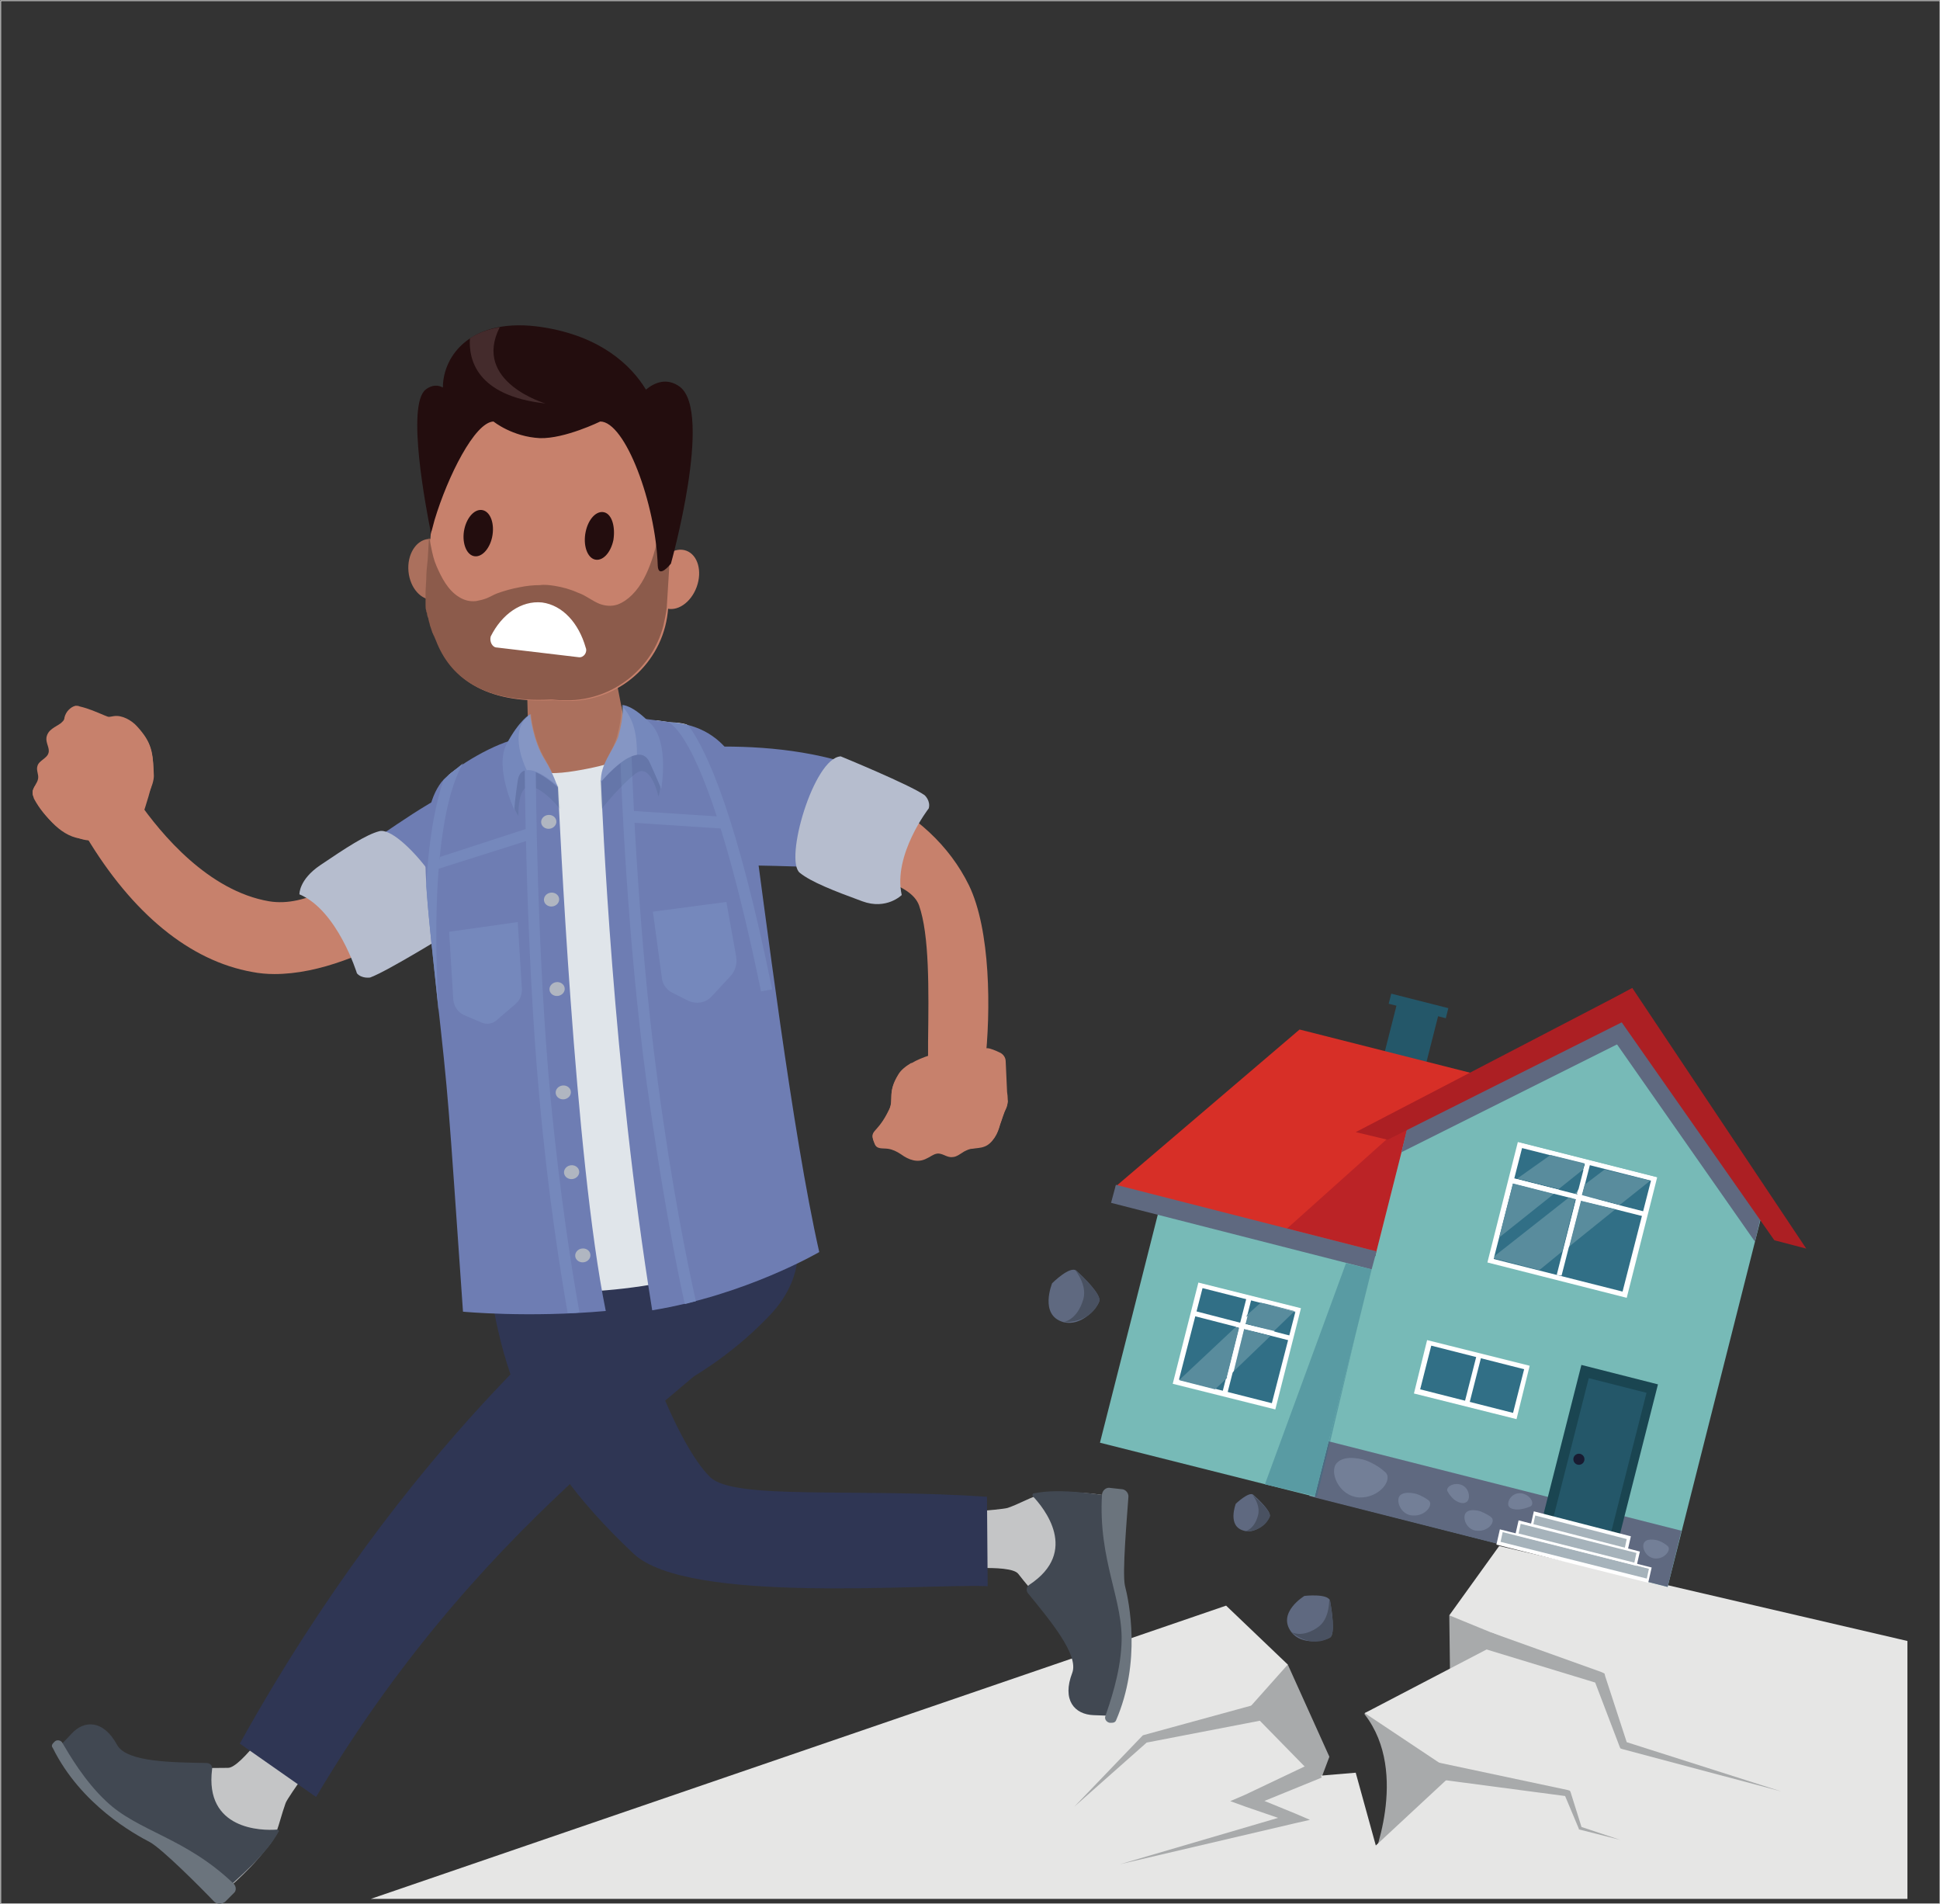 <?xml version="1.0" encoding="utf-8"?>
<!-- Generator: Adobe Illustrator 21.0.2, SVG Export Plug-In . SVG Version: 6.00 Build 0)  -->
<svg version="1.1" id="Layer_1" xmlns="http://www.w3.org/2000/svg" xmlns:xlink="http://www.w3.org/1999/xlink" x="0px" y="0px"
	 viewBox="0 0 279.9 274.6" style="enable-background:new 0 0 279.9 274.6;" xml:space="preserve">
<rect x="0" y="0" width="279.9" height="274.6" fill="#333333" stroke="none"/>
<style type="text/css">
	.st0{fill:none;stroke:#FFFFFF;stroke-width:0.1;stroke-miterlimit:10;}
	.st1{fill:#A8AAAB;}
	.st2{fill:#E6E6E5;}
	.st3{fill:#5F6980;}
	.st4{fill:#495161;}
	.st5{fill:#245769;}
	.st6{fill:#D72F27;}
	.st7{fill:#BB2326;}
	.st8{fill:#77BAB7;}
	.st9{fill:#316F86;}
	.st10{fill:#FFFFFF;}
	.st11{fill:#AC1F23;}
	.st12{fill:#1A4551;}
	.st13{fill:#A6B3BB;}
	.st14{fill:#737F97;}
	.st15{fill:#181B31;}
	.st16{fill:#598C9D;}
	.st17{fill:#599BA3;}
	.st18{fill:#4C6B82;}
	.st19{fill:#C7816C;}
	.st20{fill:#6E7DB3;}
	.st21{fill:#B6BDCE;}
	.st22{fill:#C4C5C6;}
	.st23{fill:#414852;}
	.st24{fill:#6B747D;}
	.st25{fill:#2F3654;}
	.st26{fill:#C7B26C;}
	.st27{fill:#AB705D;}
	.st28{fill:#3E4142;}
	.st29{fill:#E0E5EA;}
	.st30{opacity:8.000000e-02;fill:#002A3D;enable-background:new    ;}
	.st31{fill:#7588BC;}
	.st32{fill:#B0B6C1;}
	.st33{opacity:0.12;fill:#FFFFFF;enable-background:new    ;}
	.st34{fill:#230D0E;}
	.st35{fill:#8C5B4B;}
	.st36{fill:#482416;}
	.st37{fill:#442B2C;}
</style>
<rect x="0.1" y="0.1" class="st0" width="279.8" height="274.5"/>
<g>
	<g>
		<polygon class="st1" points="160.7,238.2 185.8,240.1 191.8,253.4 189.5,259.5 174.7,258.7 		"/>
		<polygon class="st1" points="209.1,233 209.3,248.8 241.8,247.1 236.4,232.6 		"/>
		<path class="st1" d="M196.9,247.3c6.6,8.5,0.9,21.6,0.9,21.6h27l-5.3-22.3C219.6,246.6,195.9,245.9,196.9,247.3z"/>
		<polyline class="st2" points="176.9,231.6 185.8,240.1 180.1,246.5 189.6,256.2 195.6,255.7 198.5,266.2 209.8,255.7 196.9,247.1 
			217.4,236.4 209.1,233 216.3,223 275.2,236.7 275.2,273.9 53.5,273.9 		"/>
		<polygon class="st1" points="182.3,248.1 165.2,251.4 165.5,251.3 155,260.6 164.7,250.5 164.8,250.4 164.9,250.3 181.7,245.7 		
			"/>
		<polygon class="st1" points="190.7,256.4 180.4,260.6 180.3,258.9 186.9,261.6 189,262.5 186.8,263 161.6,268.9 186.5,261.6 
			186.4,262.9 179.7,260.6 177.5,259.8 179.6,258.9 189.7,254.1 		"/>
		<polygon class="st1" points="215.2,235.5 231.1,241.2 231.5,241.4 231.6,241.8 234.8,251.6 234.4,251.2 257,258.4 234.1,252.3 
			233.8,252.2 233.7,252 230,242.3 230.5,242.8 214.4,237.9 		"/>
		<polygon class="st1" points="206.9,254.1 226.2,258.2 226.5,258.3 226.6,258.5 228.2,263.6 228.1,263.5 233.8,265.4 227.9,263.9 
			227.8,263.9 227.8,263.8 225.7,258.8 226.1,259.1 206.4,256.5 		"/>
		<path class="st3" d="M188.2,230.2c0,0-4,2.4-1.9,5.2c1.5,2,4.8,1.3,5.6,0.8s0.2-4.2,0-5.3C191.6,229.8,188.2,230.2,188.2,230.2z"
			/>
		<path class="st4" d="M190.3,234.6c-2.4,1.8-4,0.8-4,0.8s2.7,2.5,5.6,0.8c0.8-0.5,0.2-4.2,0-5.3
			C191.6,229.8,192.2,233.1,190.3,234.6z"/>
		<path class="st3" d="M151.8,185.1c0,0-1.9,4.6,1.6,5.6c2.6,0.7,4.9-2,5.2-3s-2.4-3.6-3.3-4.4C154.4,182.5,151.8,185.1,151.8,185.1
			z"/>
		<path class="st4" d="M156.3,187.4c-0.9,3.1-2.9,3.3-2.9,3.3s3.9,0.3,5.2-3c0.4-0.9-2.4-3.6-3.3-4.4
			C154.4,182.5,157,184.9,156.3,187.4z"/>
		<path class="st3" d="M178.3,216.9c0,0-1.3,3.3,1.2,3.9c1.8,0.5,3.5-1.4,3.7-2.1c0.2-0.7-1.7-2.5-2.4-3.1
			C180.2,215.1,178.3,216.9,178.3,216.9z"/>
		<path class="st4" d="M181.5,218.6c-0.6,2.2-2,2.3-2,2.3s2.7,0.2,3.7-2.1c0.3-0.7-1.7-2.5-2.4-3.1
			C180.2,215.1,182,216.8,181.5,218.6z"/>
		
			<rect x="198.1" y="147.1" transform="matrix(0.246 -0.969 0.969 0.246 7.759 310.47)" class="st5" width="10.7" height="6.2"/>
		
			<rect x="203.9" y="140.8" transform="matrix(0.246 -0.969 0.969 0.246 13.764 307.724)" class="st5" width="1.5" height="8.5"/>
		<polygon class="st6" points="160.9,171.2 187.5,148.5 218.3,156.3 211.2,184.3 		"/>
		<polygon class="st7" points="203.9,160.9 185.7,177.2 198.6,180.5 203.1,162.8 		"/>
		<polygon class="st8" points="240.6,228.9 189.6,215.9 197.1,186.4 203.7,160.3 254.7,173.2 		"/>
		<polygon class="st3" points="190.9,207.7 242.6,220.8 240.6,228.9 188.9,215.8 		"/>
		<polygon class="st9" points="234.4,186.7 215.1,181.8 219.3,165.1 238.6,170.1 		"/>
		<path class="st10" d="M234.7,187.2l-20.1-5.1l4.4-17.4l20.1,5.1L234.7,187.2L234.7,187.2z M215.5,181.6l18.6,4.7l4.1-16l-18.6-4.7
			L215.5,181.6L215.5,181.6z"/>
		<polygon class="st10" points="225.3,184 224.6,183.9 228.8,167.4 229.5,167.6 		"/>
		<polygon class="st10" points="237.4,174.8 237.3,175.5 217.9,170.6 218.2,169.9 		"/>
		<polygon class="st8" points="203.9,160.9 235.2,143.5 254.5,173.7 		"/>
		<polygon class="st3" points="254.2,174.9 234.3,146.1 233.2,150.5 253.2,179.1 		"/>
		<polygon class="st3" points="203.2,162 234.5,146.2 233.4,150.6 202.2,166.2 		"/>
		<polygon class="st11" points="235.2,142.7 195.6,163.3 200.2,164.4 237.3,145.8 		"/>
		<polygon class="st11" points="235.5,142.5 260.6,180.1 256,178.9 231.9,144.5 		"/>
		
			<rect x="219.3" y="203.7" transform="matrix(0.246 -0.969 0.969 0.246 -28.879 381.752)" class="st12" width="23.2" height="11.4"/>
		
			<rect x="220.5" y="205.5" transform="matrix(0.246 -0.969 0.969 0.246 -29.243 381.957)" class="st5" width="20.7" height="8.6"/>
		<polygon class="st8" points="189.7,215.9 158.7,208.1 163.4,189.6 167.5,173.4 198.5,181.2 		"/>
		<polygon class="st9" points="183.8,202.8 169.7,199.3 173.2,185.3 187.3,188.9 		"/>
		<path class="st10" d="M184,203.3l-14.8-3.7l3.7-14.6l14.8,3.7L184,203.3L184,203.3z M170.1,199l13.4,3.4l3.4-13.2l-13.4-3.4
			L170.1,199L170.1,199z"/>
		<polygon class="st10" points="177.1,200.9 176.4,200.7 179.9,187 180.6,187.2 		"/>
		<polygon class="st10" points="186.3,192.7 186.2,193.4 171.8,189.7 172,189 		"/>
		<polygon class="st3" points="197.9,183.1 160.3,173.5 161,170.9 198.6,180.5 		"/>
		
			<rect x="208.8" y="191.7" transform="matrix(0.246 -0.969 0.969 0.246 -32.669 355.87)" class="st9" width="7.2" height="14.5"/>
		<path class="st10" d="M218.8,204.7L204,201l1.9-7.7l14.8,3.7L218.8,204.7z M204.9,200.4l13.4,3.4l1.6-6.3l-13.4-3.4L204.9,200.4z"
			/>
		
			<rect x="208.9" y="198.6" transform="matrix(0.247 -0.969 0.969 0.247 -32.744 355.72)" class="st10" width="7.1" height="0.7"/>
		
			<rect x="227.2" y="213.9" transform="matrix(0.246 -0.969 0.969 0.246 -42.187 387.728)" class="st13" width="1.8" height="14.1"/>
		<path class="st10" d="M234.8,223.8l-14-3.6l0.5-2.2l14,3.6L234.8,223.8z M221.2,220l13.2,3.4l0.3-1.4l-13.2-3.4L221.2,220z"/>
		
			<rect x="226.7" y="213.8" transform="matrix(0.246 -0.969 0.969 0.246 -44.172 388.467)" class="st13" width="1.8" height="17.7"/>
		<path class="st10" d="M236.1,226l-17.5-4.5l0.5-2.2l17.5,4.5L236.1,226z M219.1,221.2l16.7,4.2l0.3-1.4l-16.7-4.2L219.1,221.2z"/>
		
			<rect x="226.3" y="213.4" transform="matrix(0.246 -0.969 0.969 0.246 -46.252 389.436)" class="st13" width="1.8" height="22.1"/>
		<path class="st10" d="M237.8,228.3l-21.9-5.5l0.5-2.2l21.9,5.5L237.8,228.3z M216.5,222.4l21.1,5.3l0.3-1.4l-21.1-5.3L216.5,222.4
			z"/>
		<path class="st14" d="M196.9,210.6c0,0-2.8-0.9-4,0.4c-1.2,1.2,0.2,4.8,3.2,5c3,0.1,5-2.7,3.7-3.7
			C198.5,211.1,196.9,210.6,196.9,210.6z"/>
		<path class="st14" d="M204.4,215.5c0,0-1.7-0.5-2.4,0.2s0.1,2.9,1.9,2.9c1.8,0.1,3-1.6,2.2-2.2
			C205.3,215.8,204.4,215.5,204.4,215.5z"/>
		<path class="st14" d="M209.8,216.3c0,0,1,0.8,1.7,0.4c0.7-0.3,0.6-2-0.6-2.5c-1.2-0.5-2.5,0.4-2,1
			C209.2,215.8,209.8,216.3,209.8,216.3z"/>
		<path class="st14" d="M239.2,222.2c0,0-1.4-0.4-1.9,0.2c-0.6,0.6,0.1,2.3,1.5,2.4c1.4,0.1,2.4-1.3,1.8-1.8
			C239.9,222.4,239.2,222.2,239.2,222.2z"/>
		<path class="st14" d="M213.6,218c0,0-1.5-0.5-2.1,0.2s0.1,2.6,1.7,2.6c1.6,0.1,2.7-1.4,1.9-2C214.4,218.3,213.6,218,213.6,218z"/>
		<path class="st14" d="M219.4,217.7c0,0-1.3,0.2-1.7-0.4c-0.4-0.6,0.4-2.1,1.8-1.9c1.3,0.2,2,1.5,1.3,1.9
			C220.1,217.6,219.4,217.7,219.4,217.7z"/>
		
			<ellipse transform="matrix(0.246 -0.969 0.969 0.246 -32.138 379.564)" class="st15" cx="227.9" cy="210.4" rx="0.8" ry="0.8"/>
		<path class="st16" d="M228.1,173.2l-1.7,6.6l6.7-5.4L228.1,173.2L228.1,173.2z M226.4,172.7l-10.8,8.5l-0.1,0.3l6.6,1.7l3.3-2.7
			l1.9-7.6L226.4,172.7L226.4,172.7z M227.7,171.7l-0.6,0.5l0.5,0.1L227.7,171.7L227.7,171.7z M231.5,168.7l-2.9,2.2l-0.4,1.5
			l5.5,1.4l4.4-3.5L231.5,168.7L231.5,168.7z"/>
		<path class="st10" d="M215.6,181.2l-0.3,0.3l0.2,0.1L215.6,181.2L215.6,181.2z M238.2,170.3L238.2,170.3L238.2,170.3z"/>
		<path class="st10" d="M227.4,173l-1.9,7.6l0.9-0.8l1.7-6.6L227.4,173L227.4,173z M228.6,170.9l-0.9,0.7l-0.2,0.6l0.7,0.2
			L228.6,170.9L228.6,170.9z"/>
		<polygon class="st10" points="227.1,172.2 226.4,172.7 227.4,173 228.1,173.2 233.1,174.4 233.8,173.9 228.3,172.4 227.6,172.3 		
			"/>
		<path class="st16" d="M218.3,170.7l-2,7.8l7.9-6.3L218.3,170.7L218.3,170.7z M223.7,166.6l-4.8,3.4l6,1.5l3.5-2.8l0.2-0.9
			L223.7,166.6L223.7,166.6z"/>
		<path class="st10" d="M218.1,170.6l-0.3,0.2l-1.9,7.9l0.3-0.2l2-7.8L218.1,170.6L218.1,170.6z M223.8,166.6L223.8,166.6l4.9,1.3
			l0,0L223.8,166.6L223.8,166.6z"/>
		<polygon class="st10" points="228.7,167.8 228.7,167.9 228.4,168.8 229.4,168 		"/>
		<polygon class="st10" points="218.9,170.1 218.1,170.6 218.3,170.7 224.2,172.2 224.9,171.6 		"/>
		<path class="st16" d="M179.5,191.7l-1.5,6.1l5.3-5.1L179.5,191.7L179.5,191.7z M178.3,191.4l-8.1,7.6v0.1l5.1,1.3l1.7-1.6l1.8-7.2
			L178.3,191.4L178.3,191.4z M179,190.7L179,190.7v0.1V190.7L179,190.7z M181.9,187.9l-2,1.8l-0.3,1.2l4.2,1.1l2.9-2.8v-0.1l-3.9-1
			L181.9,187.9L181.9,187.9z"/>
		<path class="st10" d="M170.1,199L170.1,199l5.1,1.3l0,0L170.1,199L170.1,199L170.1,199z M182.9,188.2l3.9,1v0.1l0.1-0.1
			L182.9,188.2L182.9,188.2z"/>
		<path class="st10" d="M178.8,191.5l-1.8,7.2l1-0.9l1.5-6.1L178.8,191.5L178.8,191.5z M180,189.8l-1,0.9v0.1l0.7,0.2L180,189.8
			L180,189.8z"/>
		<polygon class="st10" points="178.9,190.8 178.3,191.4 178.8,191.5 179.5,191.7 183.3,192.6 183.9,192 179.7,191 179,190.8 		"/>
		<polygon class="st17" points="195.7,192 191.7,207.9 191.9,208 		"/>
		<polygon class="st18" points="191.7,207.9 189.7,215.8 190,215.9 191.9,208 		"/>
		<polygon class="st17" points="194.2,182.2 182.5,214.1 189.7,215.8 191.7,207.9 195.7,192 197.9,183.1 		"/>
	</g>
	<g>
		<g id="XMLID_1187_">
			<g>
				<path class="st19" d="M12.4,120.6c6.7,11.2,15,18,24,19.6c1,0.2,2.1,0.3,3.2,0.3c13,0,28.2-12,33.8-16.7l-7.2-7.3
					c-3.5,1.8-6.9,4.1-10.2,6.3c-6.3,4.3-11.8,8.1-17.2,7.2c-8.7-1.5-15.5-9.6-18.9-14.5L12.4,120.6z"/>
			</g>
		</g>
		<path id="XMLID_1186_" class="st19" d="M22.1,112c0,0.8-1.3,5.1-1.5,5.4c-2,2.3-1,0.2-2.6,2.8c-1.6,1-4.2,1.3-6,0.9
			c-3-0.8-5.6-3.1-7.1-5.9c-0.1-0.3-0.2-0.6-0.2-0.9c0-0.7,0.7-1.3,0.8-2c0.1-0.6-0.3-1.2-0.1-1.8c0.2-0.8,1.4-1.1,1.6-1.9
			c0.2-0.7-0.4-1.4-0.3-2.2c0.2-1.2,1.3-1.5,2.1-2.1c0.1-0.1,0.2-0.2,0.3-0.3c0.1-0.1,0.2-0.3,0.2-0.5c0.1-0.4,0.3-0.8,0.6-1.1
			c0.3-0.3,0.6-0.5,1-0.6c0.2,0,0.4,0,0.6,0.1c1.3,0.3,2.4,0.8,3.6,1.3c0.7,0.3,0.6,0.2,1.3,0.1c1.2-0.2,2.6,0.6,3.4,1.5
			C21.8,107,22.2,108.5,22.1,112z"/>
		<path id="XMLID_1185_" class="st19" d="M20.7,106c0.5,2.4-0.6,5-2.5,6.7c-2.6,2.2-6.2,2.6-9.5,2c-1.2-0.2-2.5-0.7-3.6-1.4
			c-0.2,0.3-0.4,0.7-0.4,1s0.1,0.6,0.3,0.8c1.5,2.8,4,5.8,7.1,5.9c5.8,0.2,10.1-6.5,10.1-9.1C22.1,109.1,21.9,107.6,20.7,106z"/>
		<path class="st20" d="M54.1,132.2c0,0,0.4,3.2,0.8,6.8c11-5.2,20.5-13.7,22-15.1l-10.2-10.5c-6.6,3-12.6,8-18,11.1L54.1,132.2z"/>
		<path id="XMLID_1184_" class="st21" d="M65.1,134.4c0,0-9.2,5.7-11.7,6.6c0,0-1.2,0.2-1.9-0.6c0,0-2.8-9.1-8.3-11.4
			c0,0-0.1-2.1,3-4.2c3.7-2.5,6.6-4.4,8.5-4.9C57.7,119,67.2,131.1,65.1,134.4z"/>
		<path class="st19" d="M139.8,127.7c-5.6-11.4-19.2-17.9-40.5-19.4l-1.9-0.1l8.2,13.8l0.4,0.1c1.4,0.3,2.7,0.6,4.1,0.8h0.2
			c14.6,2.9,21.1,4.4,22.3,7.7c1.5,4.3,1.4,12.1,1.3,19.7v3.2l8.1,1.1l0.1-1C143,145.7,142.9,134.1,139.8,127.7z"/>
		<path class="st20" d="M127,111.9c-14.3-6.6-33-3.7-39.2-2.8l13.5,15.6c9.8,0.2,18.6,0.2,23.4,1.1L127,111.9z"/>
		<g id="XMLID_1180_">
			<path id="XMLID_1183_" class="st22" d="M32.3,272.9c-0.5,0.4-1.2,0.4-1.7,0l-3.2-2.7c0.1-5.1,0-10.2-0.5-15.3
				c1.9,0.2,4.6,0.1,6,0.1c1.9,0,7-7.5,7-7.5l6.9,4.5c0,0-5.3,7.2-5.6,8.1c-0.6,1.7-0.8,2.7-1.4,4.4c-0.3,0.9-0.9,1.6-1.5,2.3
				c-1.3,1.7-2.8,3.2-4.3,4.6C33.3,272,32.8,272.4,32.3,272.9z"/>
			<path id="XMLID_1182_" class="st23" d="M40,263.9c-2.3,0.2-10.5,0-9.4-8.7c0.1-0.5-0.3-0.9-0.8-0.9c-4.9-0.1-11.5-0.1-12.9-2.6
				c-2-3.7-4.8-3.6-6.6-1.6c-1.9,2-1.9,2-1.9,2s3.6,8.1,10.4,11.2c6.8,3.1,6.8,3.1,6.8,3.1l-0.5,0.6c-0.3,0.4-0.3,1,0.1,1.3l5.4,4.5
				c0.5,0.4,1.2,0.4,1.7,0c1.6-1.5,6.1-5.2,7.9-8.6C40.3,264.2,40.2,263.9,40,263.9z"/>
			<path id="XMLID_1181_" class="st24" d="M33.7,271.7c-7-6.7-13.8-7.5-18.4-11.9c-3.1-2.9-5.3-6.7-6.3-8.4
				c-0.2-0.4-0.8-0.5-1.1-0.2l-0.2,0.2c-0.2,0.2-0.3,0.5-0.1,0.7c4.1,8.3,11.9,12.5,14,13.6c1.7,0.9,7.3,6.5,9.3,8.6
				c0.4,0.4,1.1,0.4,1.6,0l1.3-1.3C34.1,272.7,34.1,272.1,33.7,271.7z"/>
		</g>
		<g id="XMLID_1176_">
			<path id="XMLID_1179_" class="st22" d="M160.9,215.9c0.6,0.1,1.1,0.6,1.1,1.3v4.2c-4,3.2-7.8,6.6-11.3,10.3
				c-1.1-1.5-2.9-3.5-3.8-4.7c-1.2-1.5-10.3-0.5-10.3-0.5l-1-8.1c0,0,8.9-0.6,9.8-0.9c1.7-0.6,2.6-1.2,4.3-1.8
				c0.9-0.3,1.8-0.3,2.8-0.4c2.1-0.1,4.2,0,6.3,0.3C159.4,215.7,160.2,215.8,160.9,215.9z"/>
			<path id="XMLID_1178_" class="st23" d="M149,215.8c1.6,1.7,6.8,8-0.5,12.8c-0.4,0.3-0.5,0.8-0.2,1.2c3.1,3.8,7.4,8.9,6.4,11.5
				c-1.5,3.9,0.3,6,3.1,6.1s2.8,0.1,2.8,0.1s3.8-7.9,1.8-15.2c-2-7.2-2-7.2-2-7.2h0.7c0.5,0,0.9-0.4,0.9-0.9v-7
				c0-0.6-0.5-1.2-1.1-1.3c-2.2-0.3-7.9-1.3-11.7-0.5C149,215.4,148.9,215.6,149,215.8z"/>
			<path id="XMLID_1177_" class="st24" d="M159,215.5c-0.6,9.7,3.2,15.4,2.8,21.8c-0.2,4.2-1.7,8.4-2.3,10.2c-0.2,0.4,0.1,0.9,0.6,1
				h0.3c0.3,0,0.5-0.1,0.6-0.3c3.7-8.5,1.9-17.2,1.3-19.5c-0.4-1.9,0.3-9.8,0.5-12.7c0.1-0.6-0.4-1.2-1-1.2l-1.8-0.2
				C159.5,214.6,159.1,215,159,215.5z"/>
		</g>
		<g id="XMLID_1174_">
			<path id="XMLID_1175_" class="st25" d="M142.5,228.8c-9-0.4-43.3,2.7-51.1-4.7C74.6,208.3,71,195,69.6,174.9l19.5,3.4
				c1.6,12.2,8.4,30,13.4,34.8c3.5,3.3,20.9,1.5,39.9,2.8L142.5,228.8L142.5,228.8z"/>
		</g>
		<path id="XMLID_1173_" class="st25" d="M115,179.3L91.9,174c0,0-0.3,4-0.5,4.8c-3,10.6,9.3,15.5,7.9,20.2c0,0,5.9-3.2,11.4-8.9
			C116.2,184.6,115,179.3,115,179.3z"/>
		<g id="XMLID_1171_">
			<path id="XMLID_1172_" class="st25" d="M109.9,177.6c-2.2-2-16.5,6.3-18.7,4.3c-6.2,5.6-32.4,26.1-56.6,69.6l11,7.7
				c25.3-42.6,55.9-58.9,63.8-69.8C108.2,188.4,111,178.6,109.9,177.6z"/>
		</g>
		<path id="XMLID_1170_" class="st19" d="M137.2,151.5c0,0-5.9,0.8-7.6,3.6c-1.6,2.6-0.6,3.5-1.3,5c-1.8,3.8-3,2.8-2.1,4.9
			c0.3,0.8,1.1,0.6,1.9,0.7c0.7,0.1,1.3,0.4,1.9,0.8c1.1,0.8,2.4,1.3,3.7,0.6c0.5-0.2,0.9-0.6,1.5-0.7c0.8-0.1,1.4,0.6,2.2,0.5
			c0.6,0,1.2-0.5,1.7-0.8c0.4-0.2,0.8-0.4,1.2-0.4c0.6-0.1,1.2-0.1,1.7-0.3c0.6-0.2,1.1-0.7,1.5-1.3c0.4-0.6,0.6-1.2,0.8-1.9
			c0.3-0.8,0.5-1.6,0.9-2.4c0.3-0.7,0.2-1.6,0.1-2.3l-0.2-4.4c0-0.6-0.4-1.1-0.9-1.3c-0.6-0.3-1.4-0.6-1.7-0.6c-0.8,0-1.7,0-2.5,0.1
			C139.1,151.3,138.1,151.3,137.2,151.5z"/>
		<path id="XMLID_1169_" class="st19" d="M138.1,160.7c-2.3-0.2-4.4-1.4-5.8-3.3c-0.9-1.3-1.1-2.7-0.8-4.1c-0.8,0.5-1.5,1-1.9,1.7
			c-1.6,2.6-0.6,3.5-1.3,5c-1.8,3.8-3,2.8-2.1,4.9c0.3,0.8,1.1,0.6,1.9,0.7c0.7,0.1,1.3,0.4,1.9,0.8c1.1,0.8,2.4,1.3,3.7,0.6
			c0.5-0.2,0.9-0.6,1.5-0.7c0.8-0.1,1.4,0.6,2.2,0.5c0.6,0,1.2-0.5,1.7-0.8c0.4-0.2,0.8-0.4,1.2-0.4c0.6-0.1,1.2-0.1,1.7-0.3
			c0.6-0.2,1.1-0.7,1.5-1.3s0.6-1.2,0.8-1.9c0.3-0.8,0.5-1.6,0.9-2.4c0.1-0.3,0.2-0.7,0.2-1C143.1,160.2,140.6,160.9,138.1,160.7z"
			/>
		<path id="XMLID_1168_" class="st26" d="M70.3,111.9c0,0,3,7,9.4,6.2s7.4-9,7.4-9l4.6-0.6c0,0,0.6,12-10.8,13.9
			c-11.1,1.8-14.2-9-14.2-9L70.3,111.9z"/>
		<g>
			<path id="XMLID_1167_" class="st27" d="M76.2,105.5c0,0.3,0.2,0.7,0.3,1c2.7,0.2,5.6,0.1,8.1,0.3c1.2,0.1,2.4,0.2,3.7,0.3
				c1.1-1,1.8-2.3,1.7-3.4l-2.1-10.8c-0.2-2.2-2.8-3.9-5.7-3.7l-1.5,0.3c-2.9,0.2-5.1,2.2-4.8,4.4L76.2,105.5z"/>
			<polygon id="XMLID_1166_" class="st28" points="101.8,175.7 97.6,185.6 101.6,185.5 105.6,175.2 			"/>
			<path id="XMLID_1165_" class="st27" d="M97.4,113.7l-1.3-9.5c-8-1.2-18.5,0.3-25.6,4.4l1.2,8.6L97.4,113.7z"/>
			<path id="XMLID_1164_" class="st29" d="M99.1,104.5c-0.7-0.2-1.5-0.3-2.3-0.3c-0.7-0.1-1.4-0.2-2.1-0.3
				c-0.1,4.5-5.6,6.3-11.7,7.3c-5.5,0.9-8.2,0-9.7-4.1c-1.8,0.6-6.2,2.7-8.6,4.7l10.4,74.4c4.2,0.3,10.3,0.4,17.6-0.7
				c7.8-1.2,13.5-3.1,17-4.5L99.1,104.5z"/>
			<path id="XMLID_1163_" class="st20" d="M80.5,113.6c-0.4-1.1-4.3-4-5.5-7.1c-3.3,0.5-9.5,4.1-11.3,6.3
				c-3.7,4.8-2.3,15.2-0.7,30.3c1.8,16.2,1.6,14.6,3.8,46.1c0,0,9.4,0.9,20.6-0.1C82.9,167,80.7,117.3,80.5,113.6z"/>
			<path id="XMLID_1162_" class="st20" d="M96.9,104.2c-0.7-0.1-3.9-0.5-4.6-0.6c-0.1,3.9-1.8,3.3-5.6,9c0.2,4.5,1.7,41.2,7.4,76.4
				c13.5-2.2,24.1-8.4,24.1-8.4c-3.9-17.2-7.8-49.1-9.9-64.3C108,114.9,106.8,104.9,96.9,104.2z"/>
			<path id="XMLID_1161_" class="st30" d="M73.3,106.9L73.3,106.9c0,0-0.6,7.8,1.5,10.8c0,0-0.2-4.8,2-4.2c1.5,0.4,3.1,2.1,4,3.2
				c-0.1-1.7-0.2-2.8-0.2-3.2c-0.4-1.1-4.1-3.8-5.4-6.8C74.1,106.8,73.3,106.9,73.3,106.9z"/>
			<path id="XMLID_1160_" class="st31" d="M79.4,158c-1.9-20.4-2.1-44.7-2.1-48c-0.1-0.1-0.2-0.2-0.3-0.4h-1.3
				c0,0.3,0.1,26.5,2.1,48.5c1.3,14.6,3.1,25.5,4.1,31.3c0.5,0,1.1,0,1.7-0.1C82.6,183.7,80.8,172.7,79.4,158z"/>
			<path id="XMLID_1159_" class="st31" d="M94.9,156c-3.1-22.8-3.8-47.5-3.8-47.7h-1c-0.2,0.2-0.4,0.4-0.6,0.7
				c0.1,4.1,1,26.5,3.8,47.2c2.1,15,4.2,26.1,5.5,31.9c0.5-0.1,1.1-0.3,1.6-0.4C99.1,181.9,96.9,171,94.9,156z"/>
			<path id="XMLID_1158_" class="st30" d="M92,111.4c2-1.1,3,3.5,3,3.5c1.2-3.5-1.5-10.8-1.5-10.8l0,0c0,0-0.5,0-1.3,0.2
				c-0.3,3.1-2,3-5.6,8.3c0,0.5,0,2.2,0.2,4.1C88,115.1,90.9,112,92,111.4z"/>
			<g id="XMLID_1156_">
				<polygon id="XMLID_1157_" class="st31" points="63,125.4 63.5,123.6 76.4,119.4 76.9,121 				"/>
			</g>
			<path id="XMLID_1155_" class="st31" d="M80.5,113.6c0,0-5.2-4.9-5.8-1c-0.4,2.6-0.5,4.2-0.5,4.2s-2.9-6.1-1.1-9.5
				s3.4-4.3,3.4-4.3s0.3,3.7,2.1,6.6C79.8,111.5,80.5,113.6,80.5,113.6z"/>
			
				<ellipse id="XMLID_1154_" transform="matrix(0.991 -0.138 0.138 0.991 -18.878 12.426)" class="st32" cx="80.3" cy="142.6" rx="1.1" ry="1"/>
			
				<ellipse id="XMLID_1153_" transform="matrix(0.991 -0.138 0.138 0.991 -20.935 12.694)" class="st32" cx="81.2" cy="157.5" rx="1.1" ry="1"/>
			
				<ellipse id="XMLID_1152_" transform="matrix(0.991 -0.138 0.138 0.991 -22.508 12.969)" class="st32" cx="82.4" cy="169" rx="1.1" ry="1"/>
			
				<ellipse id="XMLID_1151_" transform="matrix(0.991 -0.138 0.138 0.991 -24.134 13.303)" class="st32" cx="84" cy="181" rx="1.1" ry="1"/>
			
				<ellipse id="XMLID_1150_" transform="matrix(0.991 -0.138 0.138 0.991 -15.567 12.03)" class="st32" cx="79.1" cy="118.5" rx="1.1" ry="1"/>
			
				<ellipse id="XMLID_1149_" transform="matrix(0.991 -0.138 0.138 0.991 -17.107 12.193)" class="st32" cx="79.5" cy="129.7" rx="1.1" ry="1"/>
			<g id="XMLID_1147_">
				
					<rect id="XMLID_1148_" x="96.7" y="111.4" transform="matrix(6.536056e-02 -0.998 0.998 6.536056e-02 -26.899 207.852)" class="st31" width="1.7" height="13.7"/>
			</g>
			<path id="XMLID_1146_" class="st31" d="M86.7,112.8c0,0,5.3-6.4,7-2.9c1.1,2.4,1.7,3.9,1.7,3.9s1.2-6.7-1.5-9.4
				c-2.7-2.8-4.1-2.7-4.1-2.7s0.3,1.3-0.6,4.6C88.4,108.4,86.6,110.2,86.7,112.8z"/>
			<path id="XMLID_1145_" class="st33" d="M78.7,109.6c-1.8-2.9-2.1-6.6-2.1-6.6s-0.4,0.2-1,0.9c-1.4,1.8-0.7,4.9,0.4,7.2
				c1.7-0.3,4.7,2.5,4.7,2.5S79.8,111.5,78.7,109.6z"/>
			<path id="XMLID_1143_" class="st33" d="M91.9,108.9c0-2.6-0.3-5.2-2.3-7.2l0,0c0,0,0.3,1.3-0.6,4.6c-0.6,2.2-2.4,3.9-2.3,6.5
				C86.7,112.8,89.7,109.1,91.9,108.9z"/>
			<path id="XMLID_1142_" class="st31" d="M64,112.5c-1,2.9-2.1,7.7-2.5,15.3c0.3,4.4,0.9,9.5,1.5,15.3c0.1,1.1,0.2,2.1,0.3,3
				c-1.5-25.6,2.2-33.8,3.5-36C65.7,111,64.7,111.8,64,112.5z"/>
			<path id="XMLID_1141_" class="st31" d="M109.8,143l1.6-0.3c-5-24.6-9.3-34.3-12.1-38.1c-0.8-0.2-1.6-0.3-2.5-0.4
				c-0.1,0-0.2,0-0.3,0C98.2,105.2,103.2,111,109.8,143z"/>
			<path id="XMLID_1140_" class="st31" d="M64.8,134.4l0.6,9.8c0.1,1,0.7,1.8,1.5,2.2l2.6,1.1c0.7,0.3,1.5,0.2,2.1-0.3l2.8-2.4
				c0.6-0.5,0.9-1.3,0.9-2.1l-0.6-9.7L64.8,134.4z"/>
			<path id="XMLID_1139_" class="st31" d="M94.2,131.5l1.3,9.6c0.1,0.9,0.7,1.7,1.5,2.1l2.2,1.1c1.2,0.6,2.6,0.4,3.5-0.6l2.6-2.8
				c0.8-0.8,1.1-1.9,0.9-3l-1.4-7.8L94.2,131.5z"/>
		</g>
		<path id="XMLID_1138_" class="st21" d="M121.3,109.1c0,0,10,4.1,12.1,5.6c0,0,0.9,0.8,0.6,1.9c0,0-5.2,6.7-3.9,12.5
			c0,0-2.2,2.2-5.7,0.9c-4.1-1.5-7.4-2.8-9-4.1C113.1,124.1,117.4,109.3,121.3,109.1z"/>
		
			<ellipse id="XMLID_1137_" transform="matrix(0.996 -9.238598e-02 9.238598e-02 0.996 -7.315 6.098)" class="st27" cx="62.2" cy="82.1" rx="3.3" ry="4.4"/>
		<path class="st19" d="M83.7,59.3l-6-0.4c-7.9-0.5-14.9,7.8-15.4,15.7l-0.4,6.3c-0.1,0.9-0.2,1.8-0.2,2.7l-0.1,1.8
			c0,0.4,0,0.9,0,1.3c0,0.1,0,0.2,0,0.3c0,0.4,0.1,0.8,0.1,1.2c0,0.1,0,0.2,0.1,0.3c0,0.3,0.1,0.6,0.2,0.8c0,0.2,0.1,0.4,0.1,0.5
			c0.1,0.2,0.1,0.5,0.2,0.7c0.1,0.3,0.2,0.6,0.3,0.9c0.1,0.1,0.1,0.3,0.2,0.4c0.1,0.2,0.2,0.5,0.3,0.7c2,5.2,6.7,9,16.6,8.5
			c0.1,0,0.2,0,0.3,0l1.1,0.1c0.5,0,1,0,1.5,0c7.3-0.3,13.3-6,13.8-13.4l0.6-9.2l0,0l0.1-1.7C97.5,69,91.6,59.8,83.7,59.3z"/>
		
			<ellipse id="XMLID_1136_" transform="matrix(0.343 -0.94 0.94 0.343 -14.486 146.45)" class="st19" cx="97.4" cy="83.6" rx="4.4" ry="3.2"/>
		<path id="XMLID_1135_" class="st34" d="M69.7,73.6c-1.1-0.3-2.3,0.9-2.7,2.7c-0.4,1.8,0.2,3.6,1.3,3.9s2.3-0.9,2.7-2.7
			C71.4,75.6,70.8,73.9,69.7,73.6z"/>
		<path id="XMLID_1134_" class="st34" d="M87.2,73.9c-1.1-0.3-2.3,0.9-2.7,2.8c-0.4,1.9,0.2,3.7,1.3,4c1.1,0.3,2.3-0.9,2.7-2.8
			C88.8,76,88.3,74.2,87.2,73.9z"/>
		<path class="st35" d="M95.7,80.9c0.2-2.1,0.5-4.1,0.7-6.2c0-0.1,0-0.2,0-0.2c0-0.1,0-0.1-0.1-0.1s-0.1,0-0.2,0.1
			c-1.2,2-1.3,4.3-2.1,6.4c-0.6,1.7-1.4,3.5-2.8,4.9c-0.6,0.6-1.3,1.1-2.1,1.4c-0.9,0.3-1.8,0.2-2.6-0.1c-0.5-0.2-1-0.5-1.5-0.8
			c-0.5-0.3-1-0.6-1.6-0.8c-1.1-0.5-2.2-0.8-3.4-1c-0.7-0.1-1.4-0.2-2.1-0.1c-1,0-1.9,0.1-2.9,0.3c-1.1,0.2-2.2,0.5-3.3,0.9
			c-0.5,0.2-1,0.5-1.5,0.7c-0.5,0.2-1,0.3-1.5,0.4c-0.9,0.1-1.7-0.1-2.5-0.6c-1.6-1-2.5-2.8-3.2-4.4c-0.4-0.9-0.6-1.8-0.8-2.8
			c-0.1-0.5-0.2-1-0.3-1.4l-0.2,3.3c-0.1,0.9-0.2,1.8-0.2,2.7l-0.1,1.8c0,0.4,0,0.9,0,1.3c0,0.1,0,0.1,0,0.2v0.5
			c0,0.3,0,0.5,0.1,0.8c0,0.1,0,0.2,0.1,0.3c0,0.3,0.1,0.6,0.2,0.8c0,0.2,0.1,0.4,0.1,0.5c0.1,0.2,0.1,0.5,0.2,0.7
			c0.1,0.3,0.2,0.6,0.3,0.9c0.1,0.1,0.1,0.3,0.2,0.4c0.1,0.2,0.2,0.5,0.3,0.7c2,5.2,6.7,9,16.5,8.5c0.1,0,0.2,0,0.3,0l1.1,0.1
			c0.5,0,1,0,1.5,0c6.3-0.2,11.8-4.6,13.4-10.7l0,0c0.2-0.9,0.4-1.8,0.5-2.7l0.4-6.5L95.7,80.9z"/>
		<path id="XMLID_1133_" class="st36" d="M62.2,52.9c0,0.1,0,0.2,0,0.3C62.2,53.1,62.2,53,62.2,52.9z"/>
		<path class="st34" d="M62.1,77.5c0,0,0-0.4,0-1c-0.6-3.1-3.5-18-0.7-20.3c0.9-0.7,1.8-0.7,2.5-0.3c0-4.6,4.1-10.3,14.4-8.7
			c8.3,1.3,12.7,5.4,14.9,9c1.2-1,3-1.8,4.9-0.4c4.8,3.7-1.3,25.5-1.3,25.5s-1.8,2.3-1.9,0.3c-0.3-9-4.7-20.8-8.3-20.8
			c0,0-5.1,2.5-8.7,2.4c-4-0.2-6.7-2.4-6.7-2.4c-2.7,0.1-6.6,7.9-8.5,14.2l-0.4,1.5C62.2,76.7,62.1,77.1,62.1,77.5z"/>
		<path class="st37" d="M78.7,58.2c0,0-10.6-3.1-6.6-11c-1.7,0.3-3.1,0.8-4.3,1.6C67.6,51.8,68.7,57.1,78.7,58.2z"/>
		<path id="XMLID_750_" class="st10" d="M71.7,93.4l11.8,1.4c0.7,0.1,1.3-0.7,1-1.4c-1-3.5-3.3-6.1-6.3-6.5c-3-0.3-5.8,1.7-7.4,4.9
			C70.6,92.5,71,93.4,71.7,93.4z"/>
	</g>
</g>
</svg>
